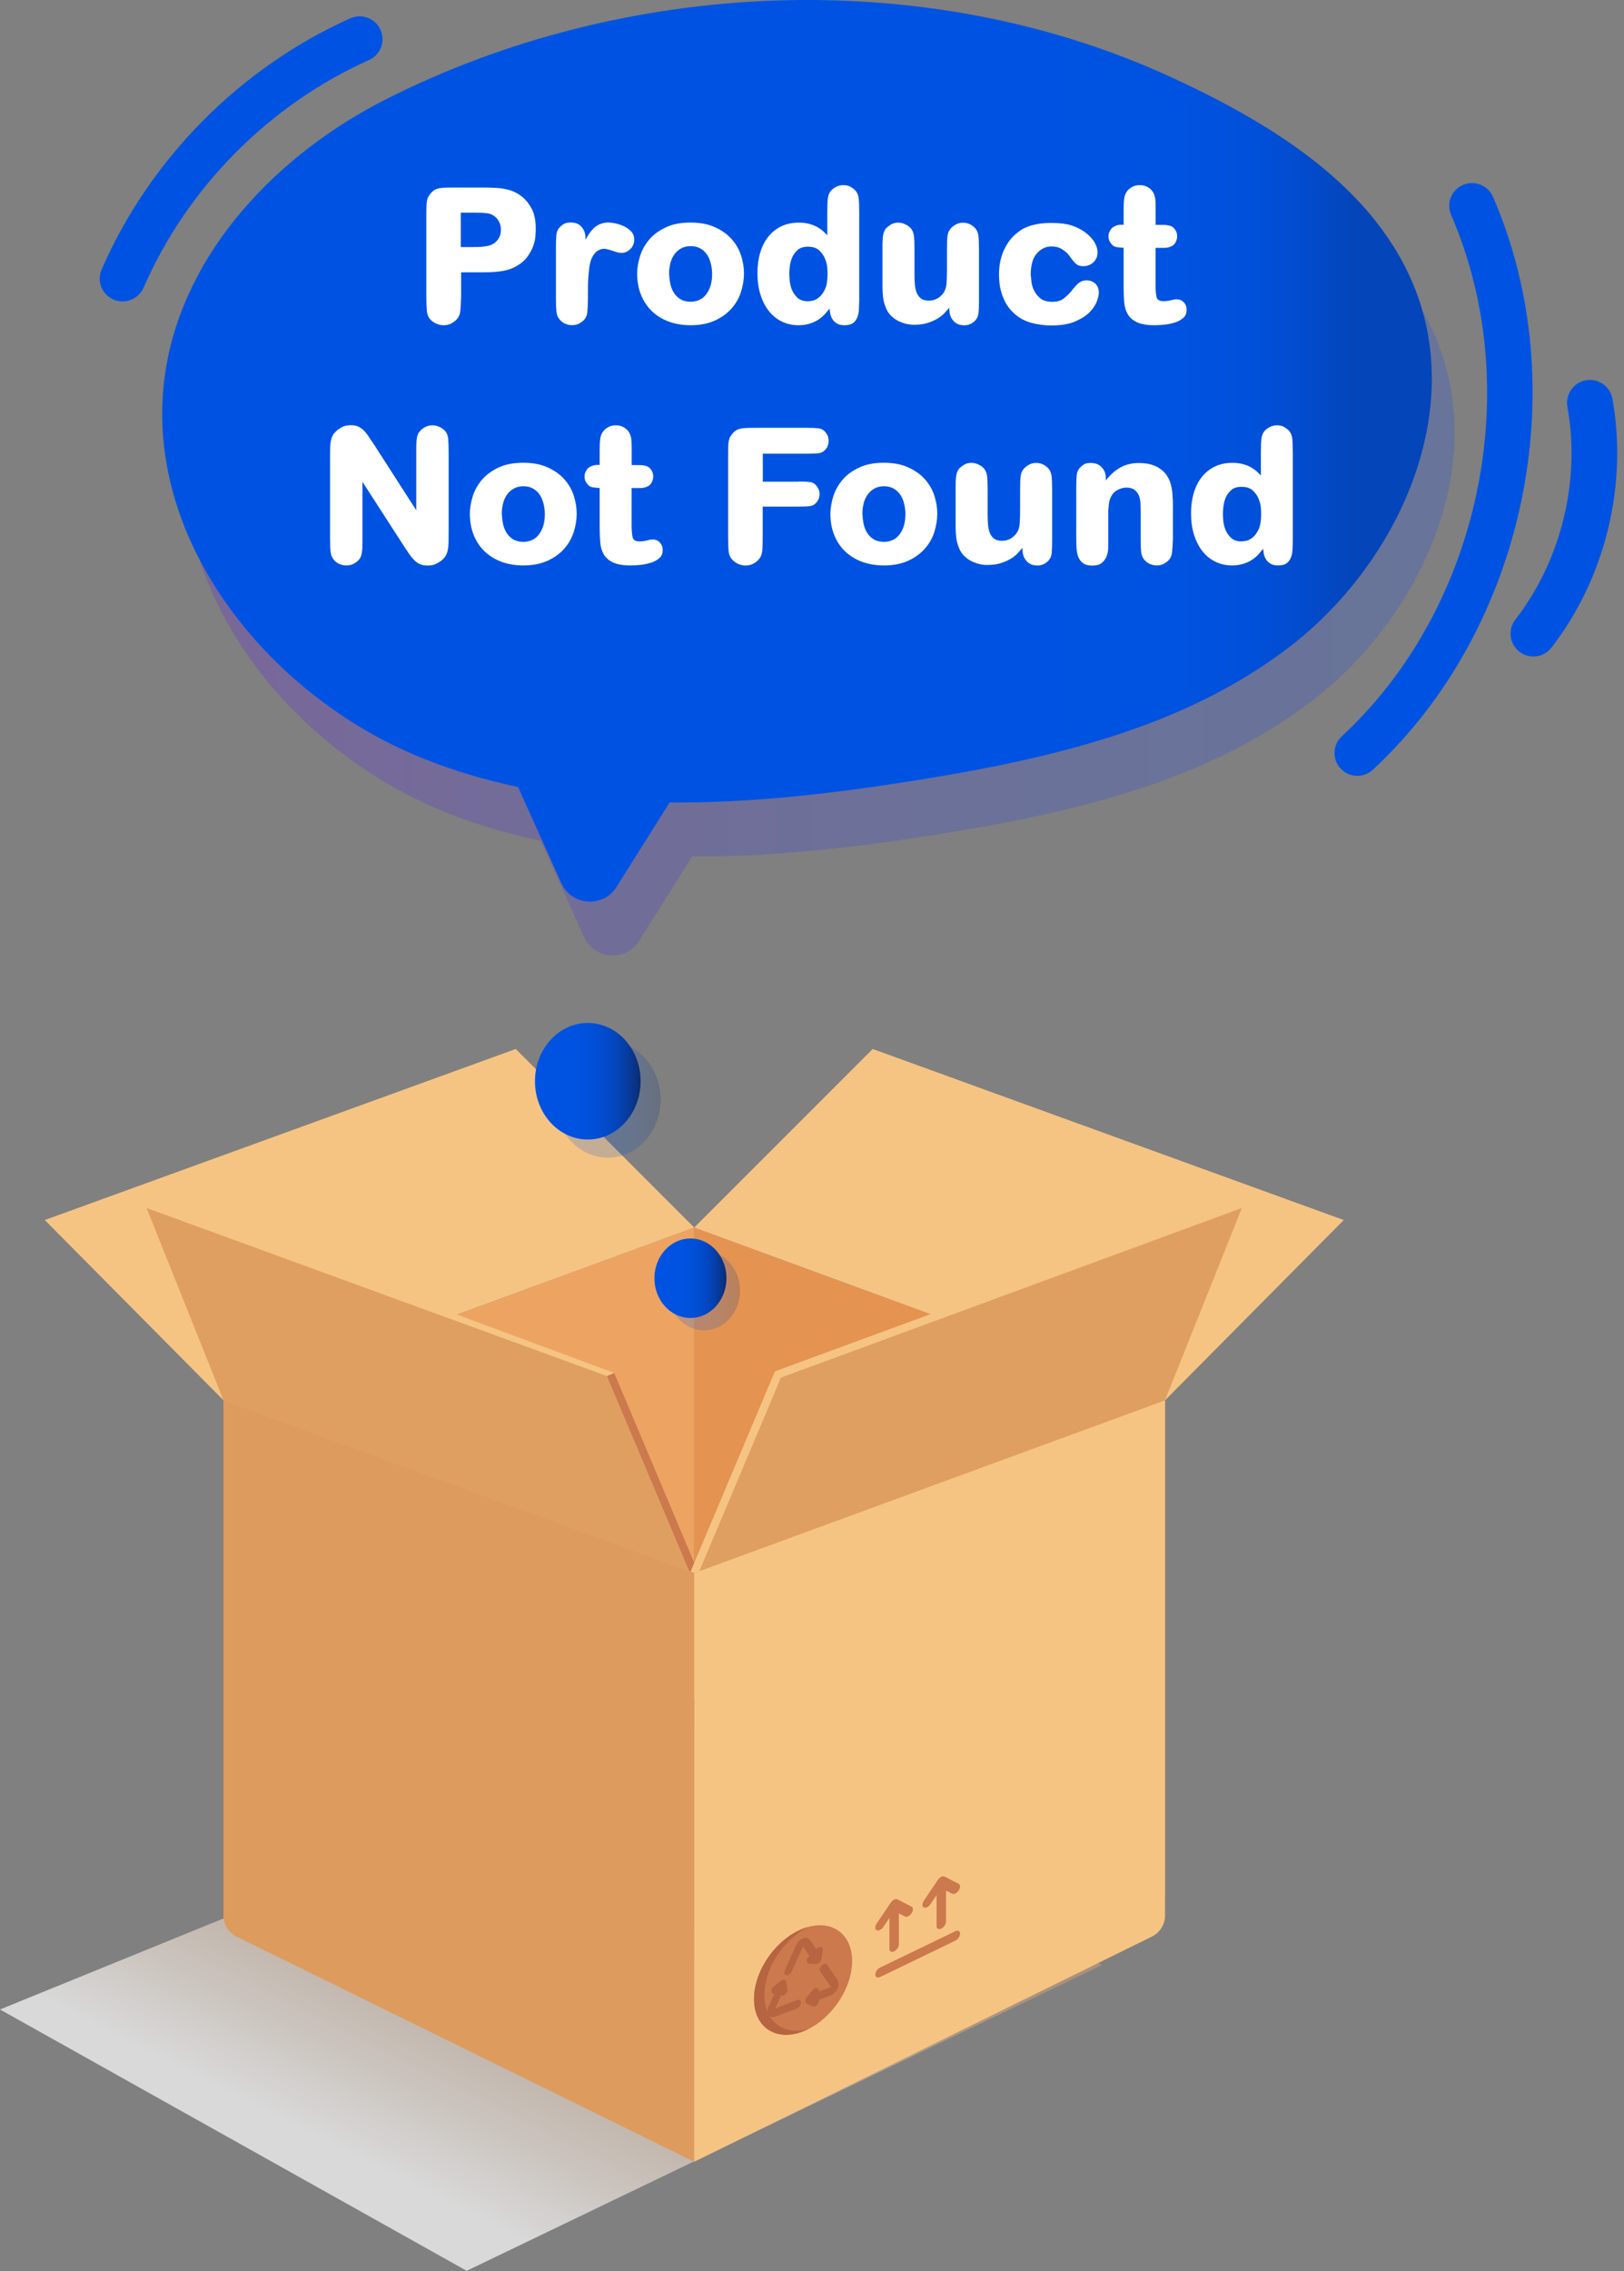 <svg width="206" height="288" viewBox="0 0 206 288" fill="none" xmlns="http://www.w3.org/2000/svg">
<rect x="0" y="0" width="206" height="288" fill="#808080" stroke="none"/>
<path d="M32.65 242.644L88.07 215.394V155.664L28.35 177.564V239.964C28.34 242.174 30.66 243.614 32.65 242.644Z" fill="#EDA462"/>
<path d="M143.481 242.644L88.061 215.394V155.664L147.781 177.564V239.964C147.791 242.174 145.471 243.614 143.481 242.644Z" fill="#E59351"/>
<path d="M110.701 133.024L88.061 155.664L147.791 177.564L170.451 154.714L110.701 133.024Z" fill="#F6C482"/>
<path d="M5.68 154.714L28.34 177.564L88.06 155.664L65.42 133.024L5.68 154.714Z" fill="#F6C482"/>
<path opacity="0.7" d="M0 254.824L88.26 218.884L139.79 249.184L59.2 287.964L0 254.824Z" fill="url(#paint0_linear_109442_12546)"/>
<path d="M88.06 274.134L30.01 245.584C28.99 245.084 28.34 244.044 28.34 242.904V177.564L88.06 199.464V274.134Z" fill="#DD9B5E"/>
<path d="M88.061 274.134L146.111 245.584C147.131 245.084 147.781 244.044 147.781 242.904V177.564L88.061 199.464V274.134Z" fill="#F6C482"/>
<path d="M108.09 248.684C108.09 252.284 105.3 256.274 101.87 257.604C98.43 258.934 95.65 257.094 95.65 253.494C95.65 249.894 98.44 245.904 101.87 244.574C105.3 243.244 108.09 245.084 108.09 248.684Z" fill="#CB794D"/>
<path d="M96.961 252.984C96.961 249.624 99.401 245.904 102.521 244.354C102.301 244.414 102.081 244.484 101.861 244.574C98.421 245.904 95.641 249.894 95.641 253.494C95.641 257.094 98.431 258.934 101.861 257.604C102.081 257.514 102.301 257.424 102.521 257.314C99.401 258.174 96.961 256.354 96.961 252.984Z" fill="#B76441"/>
<path d="M98.381 255.724L101.111 254.674C101.381 254.564 101.601 254.254 101.601 253.964C101.601 253.674 101.381 253.534 101.111 253.634L98.381 254.684C98.371 254.684 98.361 254.694 98.351 254.674C98.341 254.664 98.351 254.654 98.351 254.644L99.071 253.044C99.421 253.224 99.951 252.704 99.881 252.264L99.741 251.374C99.721 251.024 99.381 250.934 99.061 251.184L98.171 251.894C97.921 252.094 97.791 252.444 97.891 252.674C97.951 252.804 98.071 252.864 98.211 252.854L97.491 254.464C97.111 255.334 97.601 256.024 98.381 255.724Z" fill="#B76441"/>
<path d="M106.242 251.094L104.912 249.154C104.782 248.954 104.472 248.984 104.242 249.224C104.002 249.454 103.922 249.804 104.052 250.004L105.382 251.944C105.382 251.944 105.392 251.954 105.382 251.974C105.372 251.994 105.362 251.994 105.352 251.994L103.862 252.574C103.892 252.414 103.862 252.274 103.762 252.184C103.592 252.024 103.282 252.114 103.072 252.374C103.032 252.424 102.352 253.254 102.312 253.294C102.072 253.594 102.072 253.984 102.322 254.094L103.072 254.434C103.282 254.534 103.592 254.374 103.762 254.084C103.862 253.924 103.892 253.754 103.862 253.614L105.352 253.034C106.132 252.724 106.622 251.654 106.242 251.094Z" fill="#B76441"/>
<path d="M103.94 246.904C103.79 246.934 103.65 247.044 103.54 247.174L102.74 246.014C102.35 245.444 101.36 245.824 100.97 246.694L99.56 249.834C99.43 250.134 99.51 250.414 99.75 250.464C99.99 250.514 100.29 250.314 100.42 250.014L101.83 246.874C101.83 246.864 101.84 246.854 101.86 246.854C101.88 246.844 101.88 246.854 101.89 246.864L102.69 248.034C102.55 248.134 102.43 248.284 102.37 248.464C102.27 248.764 102.39 249.024 102.65 249.024L103.54 249.044C103.85 249.054 104.19 248.694 104.22 248.334L104.36 247.334C104.4 247.034 104.21 246.834 103.94 246.904Z" fill="#B76441"/>
<path d="M121.189 244.894L111.629 249.514C111.299 249.674 111.029 250.064 111.029 250.404C111.029 250.734 111.299 250.864 111.629 250.714L121.189 246.094C121.519 245.934 121.779 245.544 121.779 245.214C121.789 244.874 121.519 244.734 121.189 244.894Z" fill="#CB794D"/>
<path d="M111.63 244.734C111.78 244.664 111.94 244.524 112.05 244.354L112.82 243.214V247.144C112.82 247.474 113.09 247.614 113.42 247.454C113.75 247.294 114.02 246.904 114.02 246.564V242.634L114.79 243.034C114.91 243.094 115.06 243.074 115.21 243.004C115.36 242.934 115.51 242.804 115.63 242.624C115.86 242.274 115.86 241.904 115.63 241.784L113.84 240.864C113.78 240.834 113.72 240.824 113.64 240.824C113.49 240.834 113.33 240.914 113.19 241.044C113.12 241.114 113.05 241.184 112.99 241.274L111.2 243.934C110.97 244.284 110.97 244.654 111.2 244.774C111.33 244.824 111.48 244.814 111.63 244.734Z" fill="#CB794D"/>
<path d="M117.61 241.844C117.76 241.774 117.92 241.634 118.03 241.464L118.8 240.324V244.254C118.8 244.584 119.07 244.724 119.4 244.564C119.73 244.404 120 244.014 120 243.674V239.744L120.77 240.144C120.89 240.204 121.04 240.184 121.19 240.114C121.34 240.044 121.49 239.904 121.61 239.734C121.84 239.384 121.84 239.014 121.61 238.894L119.82 237.974C119.76 237.944 119.7 237.934 119.62 237.934C119.47 237.944 119.31 238.024 119.17 238.154C119.1 238.224 119.03 238.294 118.97 238.384L117.18 241.044C116.95 241.394 116.95 241.764 117.18 241.884C117.3 241.934 117.45 241.924 117.61 241.844Z" fill="#CB794D"/>
<path d="M18.34 152.564L77.45 174.304L88.06 199.464L28.35 177.574L18.34 152.564Z" fill="#DF9F61"/>
<path d="M157.78 152.564L157.53 153.184L147.78 177.564L88.71 199.234L88.08 199.464H88.07L98.68 174.294L157.78 152.564Z" fill="#DF9F61"/>
<path d="M87.58 199.284L87.92 199.144L88.39 198.944L77.91 174.104L77.45 174.294L76.99 174.494L87.43 199.234L87.58 199.284Z" fill="#CB794D"/>
<path d="M76.98 174.494L18.17 153.034L18.52 152.094L77.91 174.104L76.98 174.494Z" fill="#F6C482"/>
<path d="M157.949 153.034L157.529 153.184L99.059 174.694L88.709 199.234L88.079 199.464H88.069L87.609 199.264L98.299 173.904L157.609 152.094L157.779 152.564L157.949 153.034Z" fill="#F6C482"/>
<path opacity="0.2" d="M182.579 43.994C177.629 30.734 164.389 22.594 151.539 16.664C120.369 2.284 82.149 4.074 51.829 19.424C38.139 26.354 26.259 38.664 23.879 53.824C20.589 74.764 36.719 95.004 56.379 102.944C60.359 104.554 64.449 105.754 68.599 106.634L74.069 118.804C75.379 121.714 79.399 121.994 81.089 119.294L87.819 108.594C98.249 108.684 108.819 107.424 119.099 105.784C135.869 103.094 153.109 99.174 166.549 88.794C179.989 78.404 188.529 59.904 182.579 43.994Z" fill="url(#paint1_linear_109442_12546)"/>
<path d="M179.7 37.164C174.75 23.904 161.51 15.764 148.66 9.834C117.49 -4.546 79.27 -2.756 48.95 12.594C35.261 19.524 23.381 31.834 21 46.994C17.71 67.934 33.84 88.174 53.501 96.114C57.48 97.724 61.571 98.924 65.721 99.804L71.191 111.974C72.501 114.884 76.52 115.164 78.21 112.464L84.941 101.764C95.371 101.854 105.941 100.594 116.221 98.954C132.991 96.264 150.23 92.344 163.67 81.954C177.11 71.574 185.64 53.074 179.7 37.164Z" fill="url(#paint2_linear_109442_12546)"/>
<path d="M15.541 38.224C15.151 38.224 14.761 38.144 14.391 37.984C12.921 37.344 12.251 35.644 12.891 34.174C18.991 20.164 30.481 8.554 44.441 2.324C45.901 1.674 47.611 2.324 48.271 3.784C48.921 5.244 48.271 6.954 46.811 7.614C34.161 13.264 23.741 23.784 18.211 36.484C17.721 37.574 16.661 38.224 15.541 38.224Z" fill="#0053E2"/>
<path d="M172.171 98.384C171.391 98.384 170.621 98.074 170.051 97.454C168.961 96.284 169.031 94.444 170.211 93.364C187.801 77.064 193.621 49.264 184.071 27.264C183.431 25.794 184.101 24.094 185.571 23.454C187.041 22.814 188.741 23.494 189.381 24.954C199.891 49.134 193.481 79.684 174.151 97.604C173.581 98.124 172.881 98.384 172.171 98.384Z" fill="#0053E2"/>
<path d="M194.5 83.254C193.88 83.254 193.26 83.054 192.73 82.644C191.47 81.664 191.23 79.844 192.21 78.584C198.04 71.054 200.51 60.964 198.82 51.594C198.54 50.024 199.58 48.514 201.16 48.224C202.73 47.934 204.24 48.984 204.53 50.554C206.51 61.514 203.62 73.314 196.8 82.124C196.23 82.864 195.37 83.254 194.5 83.254Z" fill="#0053E2"/>
<path opacity="0.2" d="M77.098 146.814C80.799 146.814 83.798 143.505 83.798 139.424C83.798 135.342 80.799 132.034 77.098 132.034C73.398 132.034 70.398 135.342 70.398 139.424C70.398 143.505 73.398 146.814 77.098 146.814Z" fill="url(#paint3_linear_109442_12546)"/>
<path d="M74.559 144.504C78.26 144.504 81.259 141.195 81.259 137.114C81.259 133.032 78.26 129.724 74.559 129.724C70.859 129.724 67.859 133.032 67.859 137.114C67.859 141.195 70.859 144.504 74.559 144.504Z" fill="url(#paint4_linear_109442_12546)"/>
<path opacity="0.2" d="M89.3 168.704C91.824 168.704 93.871 166.447 93.871 163.664C93.871 160.88 91.824 158.624 89.3 158.624C86.776 158.624 84.731 160.88 84.731 163.664C84.731 166.447 86.776 168.704 89.3 168.704Z" fill="url(#paint5_linear_109442_12546)"/>
<path d="M87.58 167.134C90.104 167.134 92.15 164.877 92.15 162.094C92.15 159.31 90.104 157.054 87.58 157.054C85.056 157.054 83.01 159.31 83.01 162.094C83.01 164.877 85.056 167.134 87.58 167.134Z" fill="url(#paint6_linear_109442_12546)"/>
<path d="M52.869 55.614C52.919 55.194 53.079 54.854 53.349 54.584C53.489 54.444 53.689 54.294 53.939 54.154C54.189 54.014 54.489 53.934 54.839 53.934C55.109 53.934 55.379 53.994 55.659 54.104C55.939 54.214 56.169 54.364 56.379 54.564C56.649 54.834 56.809 55.184 56.849 55.624C56.889 56.054 56.909 56.644 56.909 57.374V67.314C56.909 67.894 56.909 68.374 56.899 68.754C56.889 69.134 56.859 69.474 56.799 69.754C56.739 70.034 56.659 70.274 56.539 70.474C56.419 70.674 56.249 70.874 56.019 71.064C55.859 71.194 55.639 71.334 55.359 71.484C55.079 71.634 54.709 71.714 54.239 71.714C53.889 71.714 53.589 71.664 53.339 71.574C53.089 71.474 52.859 71.324 52.629 71.114C52.409 70.904 52.169 70.634 51.929 70.284C51.689 69.944 51.409 69.524 51.089 69.024L45.979 61.104V68.304C45.979 68.674 45.979 69.004 45.969 69.284C45.959 69.574 45.939 69.824 45.909 70.044C45.879 70.264 45.829 70.454 45.749 70.624C45.679 70.794 45.579 70.944 45.449 71.064C45.289 71.224 45.089 71.374 44.839 71.504C44.589 71.634 44.289 71.704 43.939 71.704C43.669 71.704 43.399 71.654 43.119 71.544C42.849 71.444 42.619 71.284 42.419 71.074C42.149 70.784 41.989 70.434 41.939 70.014C41.889 69.594 41.869 69.024 41.869 68.284V58.254C41.869 57.694 41.869 57.224 41.879 56.834C41.889 56.454 41.919 56.124 41.979 55.854C42.039 55.584 42.119 55.354 42.239 55.154C42.359 54.964 42.529 54.774 42.759 54.574C42.899 54.444 43.119 54.304 43.399 54.154C43.679 54.004 44.039 53.924 44.489 53.924C44.829 53.924 45.119 53.974 45.369 54.064C45.619 54.164 45.849 54.314 46.079 54.524C46.299 54.734 46.529 55.004 46.749 55.344L47.569 56.564L52.799 64.704V57.364C52.789 56.614 52.819 56.034 52.869 55.614Z" fill="white"/>
<path d="M59.97 62.924C60.21 62.164 60.6 61.474 61.13 60.844C61.66 60.214 62.37 59.704 63.23 59.294C64.09 58.884 65.14 58.684 66.37 58.684C67.57 58.684 68.6 58.874 69.45 59.264C70.31 59.644 71.01 60.144 71.56 60.754C72.11 61.364 72.52 62.054 72.77 62.834C73.03 63.614 73.15 64.384 73.15 65.154C73.15 65.924 73.02 66.694 72.77 67.484C72.51 68.264 72.11 68.974 71.56 69.594C71.01 70.214 70.3 70.724 69.45 71.114C68.59 71.504 67.57 71.704 66.37 71.704C65.35 71.704 64.42 71.544 63.59 71.234C62.76 70.924 62.05 70.474 61.45 69.904C60.86 69.324 60.4 68.634 60.08 67.824C59.76 67.014 59.6 66.114 59.6 65.124C59.61 64.424 59.73 63.684 59.97 62.924ZM63.79 66.354C63.87 66.774 64.01 67.164 64.22 67.514C64.43 67.864 64.71 68.154 65.06 68.374C65.41 68.594 65.86 68.714 66.4 68.714C66.75 68.714 67.09 68.644 67.42 68.514C67.75 68.374 68.04 68.164 68.28 67.874C68.52 67.584 68.73 67.224 68.88 66.784C69.03 66.344 69.11 65.824 69.11 65.214C69.11 64.764 69.06 64.324 68.95 63.894C68.84 63.464 68.69 63.084 68.47 62.754C68.25 62.424 67.97 62.164 67.63 61.964C67.29 61.764 66.87 61.664 66.39 61.664C65.91 61.664 65.5 61.764 65.15 61.964C64.81 62.164 64.52 62.424 64.3 62.744C64.08 63.064 63.91 63.434 63.81 63.844C63.71 64.254 63.65 64.684 63.65 65.114C63.67 65.524 63.71 65.934 63.79 66.354Z" fill="white"/>
<path d="M80.248 68.134C80.328 68.474 80.608 68.654 81.088 68.654C81.458 68.654 81.788 68.614 82.068 68.534C82.358 68.454 82.608 68.414 82.808 68.414C83.158 68.414 83.458 68.544 83.698 68.794C83.938 69.054 84.058 69.364 84.058 69.734C84.058 70.184 83.928 70.524 83.658 70.754C83.398 70.984 83.098 71.164 82.758 71.294C82.248 71.474 81.748 71.584 81.258 71.634C80.768 71.684 80.348 71.704 79.998 71.704C79.038 71.704 78.288 71.574 77.758 71.324C77.228 71.074 76.828 70.724 76.578 70.284C76.328 69.844 76.178 69.334 76.138 68.744C76.088 68.164 76.068 67.544 76.068 66.904V61.884C75.768 61.864 75.488 61.844 75.228 61.804C74.968 61.764 74.768 61.674 74.628 61.524C74.518 61.414 74.408 61.264 74.308 61.094C74.208 60.914 74.148 60.704 74.148 60.444C74.148 60.144 74.228 59.874 74.378 59.644C74.528 59.414 74.698 59.254 74.898 59.174C75.108 59.064 75.318 58.994 75.518 58.974C75.728 58.954 75.908 58.944 76.068 58.964V57.184C76.068 56.884 76.068 56.614 76.078 56.394C76.088 56.174 76.098 55.974 76.118 55.804C76.138 55.634 76.158 55.484 76.198 55.344C76.238 55.204 76.288 55.074 76.358 54.944C76.488 54.674 76.708 54.434 77.028 54.234C77.348 54.034 77.708 53.934 78.108 53.934C78.528 53.934 78.888 54.034 79.198 54.234C79.508 54.434 79.728 54.674 79.858 54.944C79.968 55.164 80.038 55.404 80.078 55.654C80.108 55.904 80.128 56.264 80.128 56.744V58.974H80.918C81.128 58.974 81.298 58.984 81.448 58.994C81.588 59.014 81.718 59.034 81.818 59.054C81.918 59.074 82.028 59.114 82.138 59.164C82.318 59.244 82.478 59.394 82.628 59.624C82.778 59.844 82.858 60.114 82.858 60.414C82.858 60.684 82.788 60.944 82.658 61.194C82.518 61.444 82.348 61.604 82.138 61.684C82.028 61.734 81.928 61.774 81.838 61.804C81.748 61.834 81.638 61.864 81.498 61.874C81.358 61.894 81.188 61.894 80.968 61.894H80.118V66.714C80.128 67.324 80.168 67.794 80.248 68.134Z" fill="white"/>
<path d="M101.319 61.064C101.879 61.064 102.319 61.084 102.649 61.114C102.979 61.144 103.249 61.264 103.449 61.474C103.559 61.584 103.669 61.744 103.789 61.944C103.909 62.144 103.959 62.384 103.959 62.654C103.959 63.104 103.789 63.494 103.459 63.834C103.249 64.044 102.979 64.164 102.659 64.194C102.339 64.224 101.889 64.244 101.329 64.244H96.749V68.064C96.749 68.864 96.729 69.484 96.679 69.924C96.629 70.364 96.459 70.724 96.179 71.014C96.019 71.194 95.799 71.354 95.529 71.494C95.259 71.634 94.939 71.714 94.569 71.714C94.279 71.714 93.999 71.654 93.719 71.544C93.439 71.434 93.189 71.264 92.959 71.044C92.659 70.754 92.479 70.384 92.429 69.924C92.379 69.464 92.359 68.844 92.359 68.064V57.934C92.359 57.434 92.359 57.034 92.369 56.724C92.379 56.414 92.399 56.144 92.439 55.934C92.479 55.724 92.539 55.534 92.629 55.384C92.719 55.234 92.839 55.064 92.999 54.894C93.139 54.734 93.299 54.614 93.459 54.524C93.619 54.434 93.819 54.374 94.049 54.334C94.279 54.294 94.559 54.274 94.879 54.264C95.199 54.254 95.589 54.254 96.059 54.254H102.369C102.979 54.254 103.449 54.274 103.769 54.304C104.089 54.334 104.369 54.464 104.599 54.684C104.729 54.814 104.839 54.974 104.949 55.174C105.049 55.374 105.109 55.614 105.109 55.904C105.109 56.124 105.069 56.344 104.989 56.554C104.909 56.764 104.779 56.944 104.609 57.104C104.389 57.324 104.109 57.454 103.769 57.484C103.429 57.514 102.969 57.534 102.379 57.534H96.759V61.084H101.319V61.064Z" fill="white"/>
<path d="M105.71 62.924C105.95 62.164 106.34 61.474 106.87 60.844C107.4 60.214 108.11 59.704 108.97 59.294C109.83 58.884 110.88 58.684 112.11 58.684C113.31 58.684 114.34 58.874 115.19 59.264C116.05 59.644 116.75 60.144 117.3 60.754C117.85 61.364 118.26 62.054 118.51 62.834C118.77 63.614 118.89 64.384 118.89 65.154C118.89 65.924 118.76 66.694 118.51 67.484C118.26 68.274 117.85 68.974 117.3 69.594C116.75 70.214 116.04 70.724 115.19 71.114C114.33 71.504 113.31 71.704 112.11 71.704C111.09 71.704 110.16 71.544 109.32 71.234C108.49 70.924 107.78 70.474 107.18 69.904C106.59 69.324 106.13 68.634 105.81 67.824C105.49 67.014 105.33 66.114 105.33 65.124C105.35 64.424 105.47 63.684 105.71 62.924ZM109.53 66.354C109.61 66.774 109.75 67.164 109.96 67.514C110.17 67.864 110.45 68.154 110.8 68.374C111.15 68.594 111.6 68.714 112.14 68.714C112.49 68.714 112.83 68.644 113.16 68.514C113.49 68.374 113.78 68.164 114.02 67.874C114.27 67.584 114.47 67.224 114.62 66.784C114.77 66.344 114.85 65.824 114.85 65.214C114.85 64.764 114.8 64.324 114.69 63.894C114.59 63.464 114.43 63.084 114.21 62.754C113.99 62.424 113.71 62.164 113.37 61.964C113.03 61.764 112.61 61.664 112.13 61.664C111.65 61.664 111.24 61.764 110.89 61.964C110.55 62.164 110.26 62.424 110.04 62.744C109.82 63.064 109.65 63.434 109.55 63.844C109.45 64.264 109.39 64.684 109.39 65.114C109.41 65.524 109.45 65.934 109.53 66.354Z" fill="white"/>
<path d="M121.229 61.104C121.239 60.824 121.259 60.574 121.289 60.364C121.319 60.154 121.369 59.954 121.449 59.784C121.519 59.614 121.619 59.464 121.749 59.344C121.889 59.204 122.089 59.054 122.329 58.914C122.569 58.774 122.869 58.694 123.219 58.694C123.489 58.694 123.759 58.754 124.019 58.864C124.279 58.974 124.519 59.124 124.729 59.324C124.999 59.594 125.159 59.944 125.209 60.364C125.259 60.784 125.279 61.364 125.279 62.084V65.254C125.279 65.624 125.289 66.004 125.319 66.404C125.339 66.804 125.409 67.164 125.519 67.484C125.629 67.804 125.809 68.064 126.059 68.274C126.309 68.484 126.659 68.584 127.099 68.584C127.529 68.584 127.919 68.474 128.259 68.264C128.599 68.044 128.869 67.774 129.059 67.434C129.219 67.164 129.319 66.794 129.349 66.334C129.379 65.874 129.399 65.294 129.399 64.604V62.064C129.399 61.344 129.419 60.784 129.469 60.374C129.519 59.964 129.679 59.624 129.949 59.354C130.089 59.214 130.289 59.064 130.539 58.924C130.789 58.784 131.079 58.704 131.419 58.704C131.999 58.704 132.489 58.914 132.909 59.324C133.179 59.594 133.339 59.944 133.389 60.354C133.439 60.774 133.459 61.334 133.459 62.064V68.594C133.459 69.264 133.439 69.794 133.399 70.174C133.359 70.554 133.209 70.874 132.959 71.134C132.799 71.294 132.609 71.434 132.379 71.544C132.159 71.654 131.889 71.714 131.589 71.714C131.529 71.714 131.389 71.704 131.179 71.674C130.969 71.654 130.759 71.564 130.529 71.424C130.309 71.284 130.109 71.054 129.939 70.754C129.769 70.454 129.689 70.024 129.689 69.484C129.559 69.624 129.389 69.824 129.169 70.074C128.949 70.324 128.669 70.564 128.309 70.794C127.949 71.024 127.519 71.224 127.009 71.394C126.499 71.564 125.919 71.644 125.249 71.644C124.879 71.644 124.519 71.604 124.169 71.514C123.819 71.424 123.489 71.294 123.169 71.134C122.859 70.964 122.579 70.764 122.329 70.524C122.079 70.284 121.889 70.014 121.739 69.704C121.499 69.164 121.349 68.654 121.299 68.194C121.249 67.734 121.219 67.294 121.219 66.874V62.094C121.219 61.704 121.219 61.384 121.229 61.104Z" fill="white"/>
<path d="M148.67 70.064C148.62 70.484 148.47 70.814 148.21 71.074C148.08 71.204 147.89 71.334 147.65 71.484C147.4 71.624 147.1 71.704 146.75 71.704C146.16 71.704 145.65 71.494 145.24 71.084C144.97 70.814 144.81 70.464 144.76 70.054C144.71 69.644 144.69 69.074 144.69 68.354V64.824C144.69 64.524 144.68 64.194 144.67 63.844C144.65 63.494 144.59 63.164 144.48 62.874C144.37 62.584 144.18 62.334 143.93 62.134C143.68 61.934 143.31 61.834 142.85 61.834C142.47 61.834 142.07 61.954 141.65 62.194C141.23 62.434 140.93 62.854 140.74 63.464C140.71 63.574 140.68 63.724 140.66 63.924C140.64 64.114 140.62 64.314 140.6 64.524C140.58 64.734 140.58 64.934 140.58 65.134V65.624V68.364V69.374C140.58 69.754 140.52 70.124 140.4 70.464C140.28 70.804 140.08 71.104 139.8 71.354C139.52 71.604 139.1 71.724 138.54 71.724C138.04 71.724 137.66 71.624 137.39 71.424C137.12 71.224 136.92 70.964 136.79 70.654C136.66 70.344 136.59 69.984 136.56 69.584C136.54 69.184 136.52 68.774 136.52 68.364V61.834C136.52 61.144 136.54 60.614 136.58 60.234C136.62 59.854 136.76 59.544 137 59.284C137.18 59.124 137.35 58.984 137.53 58.874C137.71 58.764 138 58.704 138.42 58.704C138.48 58.704 138.62 58.724 138.83 58.754C139.04 58.784 139.25 58.874 139.47 59.014C139.69 59.154 139.88 59.374 140.05 59.674C140.22 59.974 140.29 60.384 140.28 60.914C140.84 60.194 141.46 59.644 142.14 59.274C142.82 58.894 143.61 58.714 144.5 58.714C144.8 58.714 145.14 58.744 145.5 58.794C145.86 58.854 146.22 58.954 146.58 59.114C146.94 59.274 147.28 59.504 147.59 59.794C147.9 60.094 148.16 60.484 148.37 60.984C148.47 61.224 148.54 61.484 148.6 61.774C148.66 62.064 148.7 62.354 148.72 62.634C148.74 62.924 148.76 63.194 148.77 63.434C148.78 63.674 148.78 63.884 148.78 64.044V68.344C148.75 69.074 148.72 69.654 148.67 70.064Z" fill="white"/>
<path d="M163.95 69.744C163.93 70.124 163.85 70.454 163.73 70.744C163.61 71.034 163.43 71.264 163.18 71.444C162.93 71.624 162.58 71.704 162.11 71.704C161.69 71.704 161.36 71.624 161.11 71.454C160.86 71.284 160.67 71.094 160.55 70.864C160.42 70.644 160.34 70.404 160.3 70.164C160.26 69.924 160.24 69.734 160.24 69.584C160.08 69.774 159.89 69.994 159.68 70.244C159.47 70.494 159.2 70.724 158.88 70.944C158.56 71.164 158.19 71.344 157.76 71.484C157.34 71.624 156.84 71.704 156.26 71.704C155.51 71.704 154.81 71.544 154.17 71.234C153.53 70.924 152.98 70.474 152.53 69.904C152.07 69.324 151.72 68.634 151.46 67.814C151.2 66.994 151.08 66.084 151.08 65.074C151.08 64.164 151.19 63.314 151.42 62.544C151.64 61.764 151.98 61.094 152.42 60.524C152.86 59.954 153.41 59.504 154.06 59.184C154.72 58.854 155.48 58.694 156.34 58.694C156.85 58.694 157.3 58.754 157.7 58.864C158.09 58.974 158.43 59.114 158.72 59.284C159.01 59.454 159.25 59.624 159.45 59.814C159.65 59.994 159.81 60.164 159.94 60.304V57.324C159.94 56.604 159.96 56.034 160.01 55.604C160.06 55.184 160.22 54.834 160.49 54.564C160.68 54.374 160.91 54.224 161.17 54.104C161.43 53.994 161.7 53.934 161.97 53.934C162.32 53.934 162.62 54.004 162.86 54.134C163.1 54.274 163.3 54.414 163.46 54.574C163.72 54.844 163.87 55.184 163.92 55.594C163.97 56.004 163.99 56.574 163.99 57.314V68.574C163.99 68.974 163.97 69.364 163.95 69.744ZM159.94 64.434C159.92 64.054 159.82 63.674 159.66 63.274C159.5 62.874 159.25 62.514 158.92 62.204C158.58 61.894 158.1 61.734 157.48 61.734C156.92 61.734 156.48 61.874 156.17 62.154C155.86 62.434 155.63 62.754 155.47 63.124C155.32 63.494 155.22 63.874 155.18 64.264C155.14 64.654 155.12 64.954 155.12 65.164C155.12 65.294 155.13 65.544 155.16 65.934C155.19 66.324 155.27 66.714 155.42 67.114C155.57 67.514 155.81 67.874 156.13 68.184C156.45 68.494 156.9 68.654 157.47 68.654C157.58 68.654 157.77 68.634 158.05 68.584C158.32 68.534 158.6 68.394 158.89 68.164C159.18 67.934 159.43 67.584 159.65 67.124C159.87 66.664 159.97 66.024 159.97 65.204C159.98 65.064 159.97 64.814 159.94 64.434Z" fill="white"/>
<path d="M58.39 39.454C58.34 39.894 58.17 40.254 57.89 40.544C57.71 40.724 57.49 40.884 57.23 41.024C56.97 41.164 56.65 41.244 56.28 41.244C55.99 41.244 55.7 41.184 55.42 41.074C55.13 40.964 54.88 40.794 54.65 40.574C54.36 40.284 54.19 39.914 54.15 39.454C54.11 38.994 54.08 38.374 54.08 37.594V27.464C54.08 26.964 54.08 26.564 54.09 26.254C54.1 25.944 54.12 25.674 54.16 25.464C54.2 25.254 54.26 25.064 54.35 24.914C54.44 24.764 54.56 24.594 54.72 24.424C54.86 24.264 55.02 24.144 55.18 24.054C55.34 23.964 55.54 23.904 55.77 23.864C56 23.824 56.28 23.804 56.6 23.794C56.92 23.784 57.31 23.784 57.78 23.784H61.14C61.75 23.784 62.3 23.794 62.8 23.824C63.3 23.844 63.76 23.904 64.18 23.994C64.6 24.084 65 24.214 65.36 24.394C65.72 24.574 66.07 24.804 66.4 25.094C66.8 25.444 67.16 25.934 67.48 26.544C67.8 27.164 67.96 28.004 67.96 29.074C67.96 29.284 67.94 29.584 67.91 29.984C67.88 30.384 67.78 30.814 67.61 31.264C67.44 31.714 67.18 32.184 66.83 32.644C66.48 33.104 65.98 33.504 65.34 33.844C65 34.024 64.64 34.154 64.25 34.254C63.86 34.354 63.47 34.414 63.09 34.454C62.71 34.494 62.34 34.514 61.99 34.524C61.64 34.534 61.33 34.534 61.08 34.534H58.49V37.604C58.46 38.394 58.44 39.014 58.39 39.454ZM60.07 31.324H60.57C60.78 31.324 60.99 31.314 61.21 31.284C61.43 31.264 61.64 31.224 61.86 31.184C62.08 31.144 62.26 31.084 62.42 31.004C62.74 30.844 63.01 30.604 63.22 30.284C63.44 29.964 63.54 29.584 63.54 29.134C63.54 28.764 63.46 28.414 63.29 28.094C63.12 27.764 62.87 27.494 62.53 27.294C62.34 27.164 62.07 27.074 61.74 27.034C61.41 26.994 60.84 26.964 60.06 26.964H58.45V31.334H60.07V31.324Z" fill="white"/>
<path d="M74.499 39.604C74.45 40.024 74.299 40.354 74.04 40.614C73.9 40.754 73.7 40.894 73.45 41.034C73.2 41.174 72.9 41.234 72.549 41.234C72.279 41.234 72.01 41.184 71.749 41.074C71.49 40.974 71.26 40.814 71.07 40.604C70.799 40.334 70.639 39.984 70.59 39.574C70.54 39.164 70.519 38.594 70.519 37.874V31.344C70.519 30.654 70.54 30.124 70.579 29.744C70.62 29.364 70.769 29.054 71.019 28.794C71.18 28.634 71.359 28.494 71.559 28.384C71.76 28.274 72.04 28.214 72.409 28.214C72.49 28.214 72.629 28.224 72.829 28.254C73.029 28.274 73.24 28.354 73.45 28.494C73.669 28.634 73.859 28.844 74.029 29.144C74.2 29.444 74.279 29.864 74.279 30.404C74.73 29.554 75.18 28.984 75.639 28.674C76.1 28.374 76.62 28.214 77.21 28.214C77.35 28.214 77.609 28.244 77.969 28.314C78.329 28.374 78.689 28.494 79.059 28.654C79.43 28.814 79.749 29.034 80.029 29.314C80.309 29.594 80.45 29.954 80.45 30.384C80.45 30.644 80.4 30.874 80.309 31.084C80.21 31.294 80.09 31.464 79.93 31.614C79.769 31.754 79.6 31.874 79.409 31.954C79.219 32.034 79.049 32.074 78.87 32.074C78.689 32.074 78.529 32.054 78.37 32.014C78.21 31.974 78.09 31.934 78.01 31.904C77.96 31.884 77.879 31.864 77.769 31.824C77.659 31.784 77.529 31.744 77.389 31.704C77.249 31.664 77.1 31.624 76.96 31.594C76.82 31.564 76.689 31.544 76.579 31.544C76.529 31.544 76.439 31.564 76.29 31.594C76.15 31.624 75.99 31.694 75.82 31.794C75.65 31.894 75.49 32.054 75.329 32.274C75.169 32.494 75.029 32.774 74.919 33.124C74.84 33.384 74.779 33.674 74.74 34.004C74.7 34.334 74.669 34.664 74.639 35.014C74.609 35.364 74.6 35.694 74.59 36.034C74.579 36.374 74.579 36.674 74.579 36.944V37.884C74.57 38.614 74.54 39.194 74.499 39.604Z" fill="white"/>
<path d="M81.19 32.464C81.43 31.704 81.82 31.014 82.35 30.384C82.88 29.754 83.59 29.244 84.45 28.834C85.31 28.424 86.36 28.224 87.59 28.224C88.79 28.224 89.82 28.414 90.67 28.804C91.53 29.184 92.23 29.684 92.78 30.294C93.33 30.904 93.74 31.594 93.99 32.374C94.25 33.154 94.37 33.924 94.37 34.694C94.37 35.464 94.24 36.234 93.99 37.024C93.74 37.814 93.33 38.514 92.78 39.134C92.23 39.754 91.52 40.264 90.67 40.654C89.81 41.044 88.79 41.244 87.59 41.244C86.57 41.244 85.64 41.084 84.81 40.774C83.98 40.464 83.27 40.014 82.67 39.444C82.08 38.864 81.62 38.174 81.3 37.364C80.98 36.554 80.82 35.654 80.82 34.664C80.83 33.964 80.95 33.224 81.19 32.464ZM85.01 35.904C85.09 36.324 85.23 36.714 85.44 37.064C85.65 37.414 85.93 37.704 86.28 37.924C86.63 38.144 87.08 38.264 87.62 38.264C87.97 38.264 88.31 38.194 88.64 38.064C88.97 37.924 89.26 37.714 89.5 37.424C89.74 37.134 89.95 36.774 90.1 36.334C90.25 35.894 90.33 35.374 90.33 34.764C90.33 34.314 90.28 33.874 90.17 33.444C90.06 33.014 89.91 32.634 89.69 32.304C89.47 31.974 89.19 31.714 88.85 31.514C88.51 31.314 88.09 31.214 87.61 31.214C87.13 31.214 86.72 31.314 86.37 31.514C86.03 31.714 85.74 31.974 85.52 32.294C85.3 32.614 85.13 32.984 85.03 33.394C84.93 33.804 84.87 34.234 84.87 34.664C84.89 35.064 84.93 35.474 85.01 35.904Z" fill="white"/>
<path d="M108.95 39.284C108.93 39.664 108.85 39.994 108.73 40.284C108.61 40.574 108.43 40.804 108.18 40.984C107.93 41.164 107.58 41.244 107.11 41.244C106.69 41.244 106.36 41.164 106.11 40.994C105.86 40.824 105.67 40.634 105.55 40.404C105.42 40.184 105.34 39.944 105.3 39.704C105.26 39.464 105.24 39.274 105.24 39.124C105.08 39.314 104.89 39.534 104.68 39.784C104.47 40.034 104.2 40.264 103.88 40.484C103.56 40.704 103.19 40.884 102.76 41.024C102.34 41.164 101.84 41.244 101.26 41.244C100.51 41.244 99.81 41.084 99.17 40.774C98.53 40.464 97.98 40.014 97.53 39.444C97.07 38.864 96.72 38.174 96.46 37.354C96.2 36.534 96.08 35.624 96.08 34.614C96.08 33.704 96.19 32.854 96.42 32.084C96.64 31.304 96.98 30.634 97.42 30.064C97.86 29.494 98.41 29.044 99.06 28.724C99.72 28.394 100.48 28.234 101.34 28.234C101.85 28.234 102.3 28.294 102.7 28.404C103.09 28.514 103.43 28.654 103.72 28.824C104.01 28.994 104.25 29.164 104.45 29.354C104.65 29.534 104.81 29.704 104.94 29.844V26.864C104.94 26.144 104.96 25.574 105.01 25.144C105.06 24.724 105.22 24.374 105.49 24.104C105.68 23.914 105.91 23.764 106.17 23.644C106.43 23.534 106.7 23.474 106.97 23.474C107.32 23.474 107.62 23.544 107.86 23.674C108.1 23.814 108.3 23.954 108.46 24.114C108.72 24.384 108.87 24.724 108.92 25.134C108.97 25.544 108.99 26.114 108.99 26.854V38.114C108.98 38.524 108.97 38.904 108.95 39.284ZM104.94 33.984C104.92 33.604 104.82 33.224 104.66 32.824C104.5 32.424 104.25 32.064 103.92 31.754C103.58 31.444 103.1 31.284 102.48 31.284C101.92 31.284 101.48 31.424 101.17 31.704C100.86 31.984 100.63 32.304 100.47 32.674C100.32 33.044 100.22 33.424 100.18 33.814C100.14 34.204 100.12 34.504 100.12 34.714C100.12 34.844 100.13 35.094 100.16 35.484C100.19 35.874 100.27 36.264 100.42 36.664C100.57 37.064 100.81 37.424 101.13 37.734C101.45 38.044 101.9 38.204 102.47 38.204C102.58 38.204 102.77 38.184 103.05 38.134C103.32 38.084 103.6 37.944 103.89 37.714C104.18 37.484 104.43 37.134 104.65 36.674C104.87 36.214 104.97 35.574 104.97 34.754C104.98 34.604 104.96 34.354 104.94 33.984Z" fill="white"/>
<path d="M111.95 30.644C111.96 30.364 111.98 30.114 112.01 29.904C112.04 29.694 112.09 29.494 112.17 29.324C112.24 29.154 112.34 29.004 112.47 28.884C112.61 28.744 112.81 28.594 113.05 28.454C113.29 28.314 113.59 28.234 113.94 28.234C114.21 28.234 114.48 28.294 114.74 28.404C115 28.514 115.24 28.664 115.45 28.864C115.72 29.134 115.88 29.484 115.93 29.904C115.98 30.324 116 30.904 116 31.624V34.794C116 35.164 116.01 35.544 116.04 35.944C116.06 36.344 116.13 36.704 116.24 37.024C116.35 37.344 116.53 37.604 116.78 37.814C117.03 38.024 117.38 38.124 117.82 38.124C118.25 38.124 118.64 38.014 118.98 37.804C119.32 37.584 119.59 37.314 119.78 36.974C119.94 36.704 120.04 36.334 120.07 35.874C120.1 35.414 120.12 34.834 120.12 34.144V31.604C120.12 30.884 120.14 30.324 120.19 29.914C120.24 29.504 120.4 29.164 120.67 28.894C120.81 28.754 121.01 28.604 121.26 28.464C121.51 28.324 121.8 28.244 122.14 28.244C122.72 28.244 123.21 28.454 123.63 28.864C123.9 29.134 124.06 29.484 124.11 29.894C124.16 30.314 124.18 30.874 124.18 31.604V38.134C124.18 38.804 124.16 39.334 124.12 39.714C124.08 40.094 123.93 40.414 123.68 40.674C123.52 40.834 123.33 40.974 123.1 41.084C122.88 41.194 122.61 41.254 122.31 41.254C122.25 41.254 122.11 41.244 121.9 41.214C121.69 41.194 121.48 41.104 121.25 40.964C121.03 40.824 120.83 40.594 120.66 40.294C120.49 39.994 120.41 39.564 120.41 39.024C120.28 39.164 120.11 39.364 119.89 39.614C119.67 39.864 119.39 40.104 119.03 40.334C118.67 40.564 118.24 40.764 117.73 40.934C117.23 41.104 116.64 41.184 115.97 41.184C115.6 41.184 115.24 41.144 114.89 41.054C114.54 40.964 114.21 40.834 113.89 40.674C113.58 40.504 113.3 40.304 113.05 40.064C112.8 39.824 112.61 39.554 112.46 39.244C112.22 38.704 112.07 38.194 112.02 37.734C111.97 37.274 111.94 36.834 111.94 36.414V31.634C111.93 31.244 111.94 30.924 111.95 30.644Z" fill="white"/>
<path d="M130.821 35.604C130.851 35.974 130.951 36.354 131.121 36.744C131.291 37.134 131.561 37.484 131.921 37.804C132.291 38.114 132.811 38.274 133.481 38.274C134.091 38.274 134.581 38.134 134.941 37.844C135.301 37.554 135.621 37.254 135.881 36.934C136.071 36.694 136.241 36.484 136.401 36.314C136.551 36.134 136.701 35.994 136.841 35.884C136.981 35.774 137.141 35.684 137.301 35.634C137.461 35.574 137.641 35.554 137.851 35.554C138.281 35.554 138.651 35.694 138.941 35.974C139.241 36.254 139.381 36.644 139.381 37.144C139.381 37.404 139.301 37.764 139.131 38.224C138.961 38.684 138.651 39.144 138.211 39.594C137.761 40.044 137.151 40.434 136.361 40.774C135.571 41.114 134.571 41.274 133.341 41.274C132.511 41.274 131.681 41.164 130.871 40.954C130.051 40.734 129.331 40.354 128.691 39.794C128.271 39.424 127.941 39.024 127.681 38.594C127.421 38.164 127.221 37.724 127.081 37.274C126.941 36.824 126.841 36.394 126.791 35.964C126.741 35.534 126.721 35.154 126.721 34.804C126.721 34.424 126.751 34.024 126.801 33.604C126.861 33.184 126.961 32.764 127.101 32.344C127.241 31.924 127.441 31.504 127.681 31.084C127.921 30.664 128.221 30.274 128.591 29.904C128.811 29.694 129.061 29.494 129.331 29.294C129.601 29.094 129.931 28.914 130.311 28.764C130.691 28.614 131.141 28.494 131.641 28.404C132.141 28.314 132.731 28.274 133.401 28.274C134.421 28.274 135.251 28.374 135.871 28.574C136.491 28.774 137.041 29.034 137.501 29.354C137.661 29.464 137.841 29.614 138.041 29.784C138.241 29.954 138.431 30.164 138.601 30.384C138.781 30.604 138.921 30.864 139.041 31.144C139.161 31.424 139.221 31.714 139.221 32.024C139.221 32.524 139.041 32.934 138.691 33.264C138.341 33.594 137.911 33.754 137.391 33.754C136.991 33.754 136.671 33.644 136.441 33.414C136.211 33.194 135.921 32.834 135.561 32.334C135.421 32.124 135.151 31.894 134.761 31.634C134.371 31.374 133.911 31.254 133.381 31.254C132.661 31.254 132.041 31.544 131.521 32.134C131.001 32.724 130.741 33.644 130.741 34.904C130.771 34.984 130.791 35.234 130.821 35.604Z" fill="white"/>
<path d="M146.709 37.674C146.789 38.014 147.069 38.194 147.549 38.194C147.919 38.194 148.249 38.154 148.529 38.074C148.819 37.994 149.069 37.954 149.269 37.954C149.619 37.954 149.919 38.084 150.159 38.334C150.399 38.584 150.519 38.904 150.519 39.274C150.519 39.724 150.389 40.064 150.119 40.294C149.859 40.524 149.559 40.704 149.219 40.834C148.709 41.014 148.209 41.124 147.719 41.174C147.229 41.224 146.809 41.244 146.459 41.244C145.499 41.244 144.749 41.114 144.219 40.864C143.689 40.614 143.289 40.264 143.039 39.824C142.789 39.384 142.639 38.874 142.599 38.284C142.549 37.704 142.529 37.084 142.529 36.444V31.424C142.229 31.404 141.949 31.384 141.689 31.344C141.429 31.304 141.229 31.214 141.089 31.064C140.979 30.954 140.869 30.804 140.769 30.634C140.669 30.454 140.609 30.244 140.609 29.984C140.609 29.684 140.689 29.414 140.839 29.184C140.989 28.954 141.159 28.794 141.359 28.714C141.569 28.604 141.779 28.534 141.979 28.514C142.189 28.494 142.369 28.484 142.529 28.504V26.724C142.529 26.424 142.529 26.154 142.539 25.934C142.549 25.714 142.559 25.514 142.579 25.344C142.599 25.174 142.619 25.024 142.659 24.884C142.699 24.744 142.749 24.614 142.819 24.484C142.949 24.214 143.169 23.974 143.489 23.774C143.809 23.574 144.169 23.474 144.569 23.474C144.989 23.474 145.349 23.574 145.659 23.774C145.969 23.974 146.189 24.214 146.319 24.484C146.429 24.704 146.499 24.944 146.539 25.194C146.569 25.444 146.589 25.804 146.589 26.284V28.514H147.379C147.589 28.514 147.759 28.524 147.909 28.534C148.049 28.554 148.179 28.574 148.279 28.594C148.379 28.614 148.489 28.654 148.599 28.704C148.779 28.784 148.939 28.934 149.089 29.164C149.239 29.384 149.319 29.654 149.319 29.954C149.319 30.224 149.249 30.484 149.119 30.734C148.979 30.984 148.809 31.144 148.599 31.224C148.489 31.274 148.389 31.314 148.299 31.344C148.209 31.374 148.099 31.404 147.959 31.414C147.819 31.434 147.649 31.434 147.429 31.434H146.579V36.254C146.589 36.864 146.629 37.334 146.709 37.674Z" fill="white"/>
<defs>
<linearGradient id="paint0_linear_109442_12546" x1="55.499" y1="280.597" x2="89.707" y2="212.653" gradientUnits="userSpaceOnUse">
<stop offset="0.025" stop-color="white"/>
<stop offset="0.171" stop-color="#EBE1D8"/>
<stop offset="0.331" stop-color="#D9C6B6"/>
<stop offset="0.493" stop-color="#CBB19B"/>
<stop offset="0.658" stop-color="#C1A287"/>
<stop offset="0.825" stop-color="#BB997C"/>
<stop offset="1" stop-color="#B99678"/>
</linearGradient>
<linearGradient id="paint1_linear_109442_12546" x1="23.451" y1="63.996" x2="184.505" y2="63.996" gradientUnits="userSpaceOnUse">
<stop offset="0.002" stop-color="#5D06FF"/>
<stop offset="0.261" stop-color="#3E1EFF"/>
<stop offset="0.553" stop-color="#2234FF"/>
<stop offset="0.809" stop-color="#1141FF"/>
<stop offset="1" stop-color="#0B46FF"/>
</linearGradient>
<linearGradient id="paint2_linear_109442_12546" x1="130.132" y1="57.166" x2="184.003" y2="57.166" gradientUnits="userSpaceOnUse">
<stop stop-color="#0053E2"/>
<stop offset="0.372" stop-color="#0052E0"/>
<stop offset="0.539" stop-color="#0150D9"/>
<stop offset="0.664" stop-color="#024BCC"/>
<stop offset="0.77" stop-color="#0445BA"/>
</linearGradient>
<linearGradient id="paint3_linear_109442_12546" x1="70.398" y1="139.424" x2="83.798" y2="139.424" gradientUnits="userSpaceOnUse">
<stop stop-color="#0053E2"/>
<stop offset="0.372" stop-color="#0052E0"/>
<stop offset="0.539" stop-color="#0150D9"/>
<stop offset="0.664" stop-color="#024BCC"/>
<stop offset="0.77" stop-color="#0445BA"/>
<stop offset="0.862" stop-color="#063DA2"/>
<stop offset="0.944" stop-color="#093386"/>
<stop offset="1" stop-color="#0B2A6E"/>
</linearGradient>
<linearGradient id="paint4_linear_109442_12546" x1="67.859" y1="137.114" x2="81.259" y2="137.114" gradientUnits="userSpaceOnUse">
<stop stop-color="#0053E2"/>
<stop offset="0.372" stop-color="#0052E0"/>
<stop offset="0.539" stop-color="#0150D9"/>
<stop offset="0.664" stop-color="#024BCC"/>
<stop offset="0.77" stop-color="#0445BA"/>
<stop offset="0.862" stop-color="#063DA2"/>
<stop offset="0.944" stop-color="#093386"/>
<stop offset="1" stop-color="#0B2A6E"/>
</linearGradient>
<linearGradient id="paint5_linear_109442_12546" x1="84.731" y1="163.664" x2="93.871" y2="163.664" gradientUnits="userSpaceOnUse">
<stop stop-color="#0053E2"/>
<stop offset="0.372" stop-color="#0052E0"/>
<stop offset="0.539" stop-color="#0150D9"/>
<stop offset="0.664" stop-color="#024BCC"/>
<stop offset="0.77" stop-color="#0445BA"/>
<stop offset="0.862" stop-color="#063DA2"/>
<stop offset="0.944" stop-color="#093386"/>
<stop offset="1" stop-color="#0B2A6E"/>
</linearGradient>
<linearGradient id="paint6_linear_109442_12546" x1="83.01" y1="162.094" x2="92.15" y2="162.094" gradientUnits="userSpaceOnUse">
<stop stop-color="#0053E2"/>
<stop offset="0.372" stop-color="#0052E0"/>
<stop offset="0.539" stop-color="#0150D9"/>
<stop offset="0.664" stop-color="#024BCC"/>
<stop offset="0.77" stop-color="#0445BA"/>
<stop offset="0.862" stop-color="#063DA2"/>
<stop offset="0.944" stop-color="#093386"/>
<stop offset="1" stop-color="#0B2A6E"/>
</linearGradient>
</defs>
</svg>
